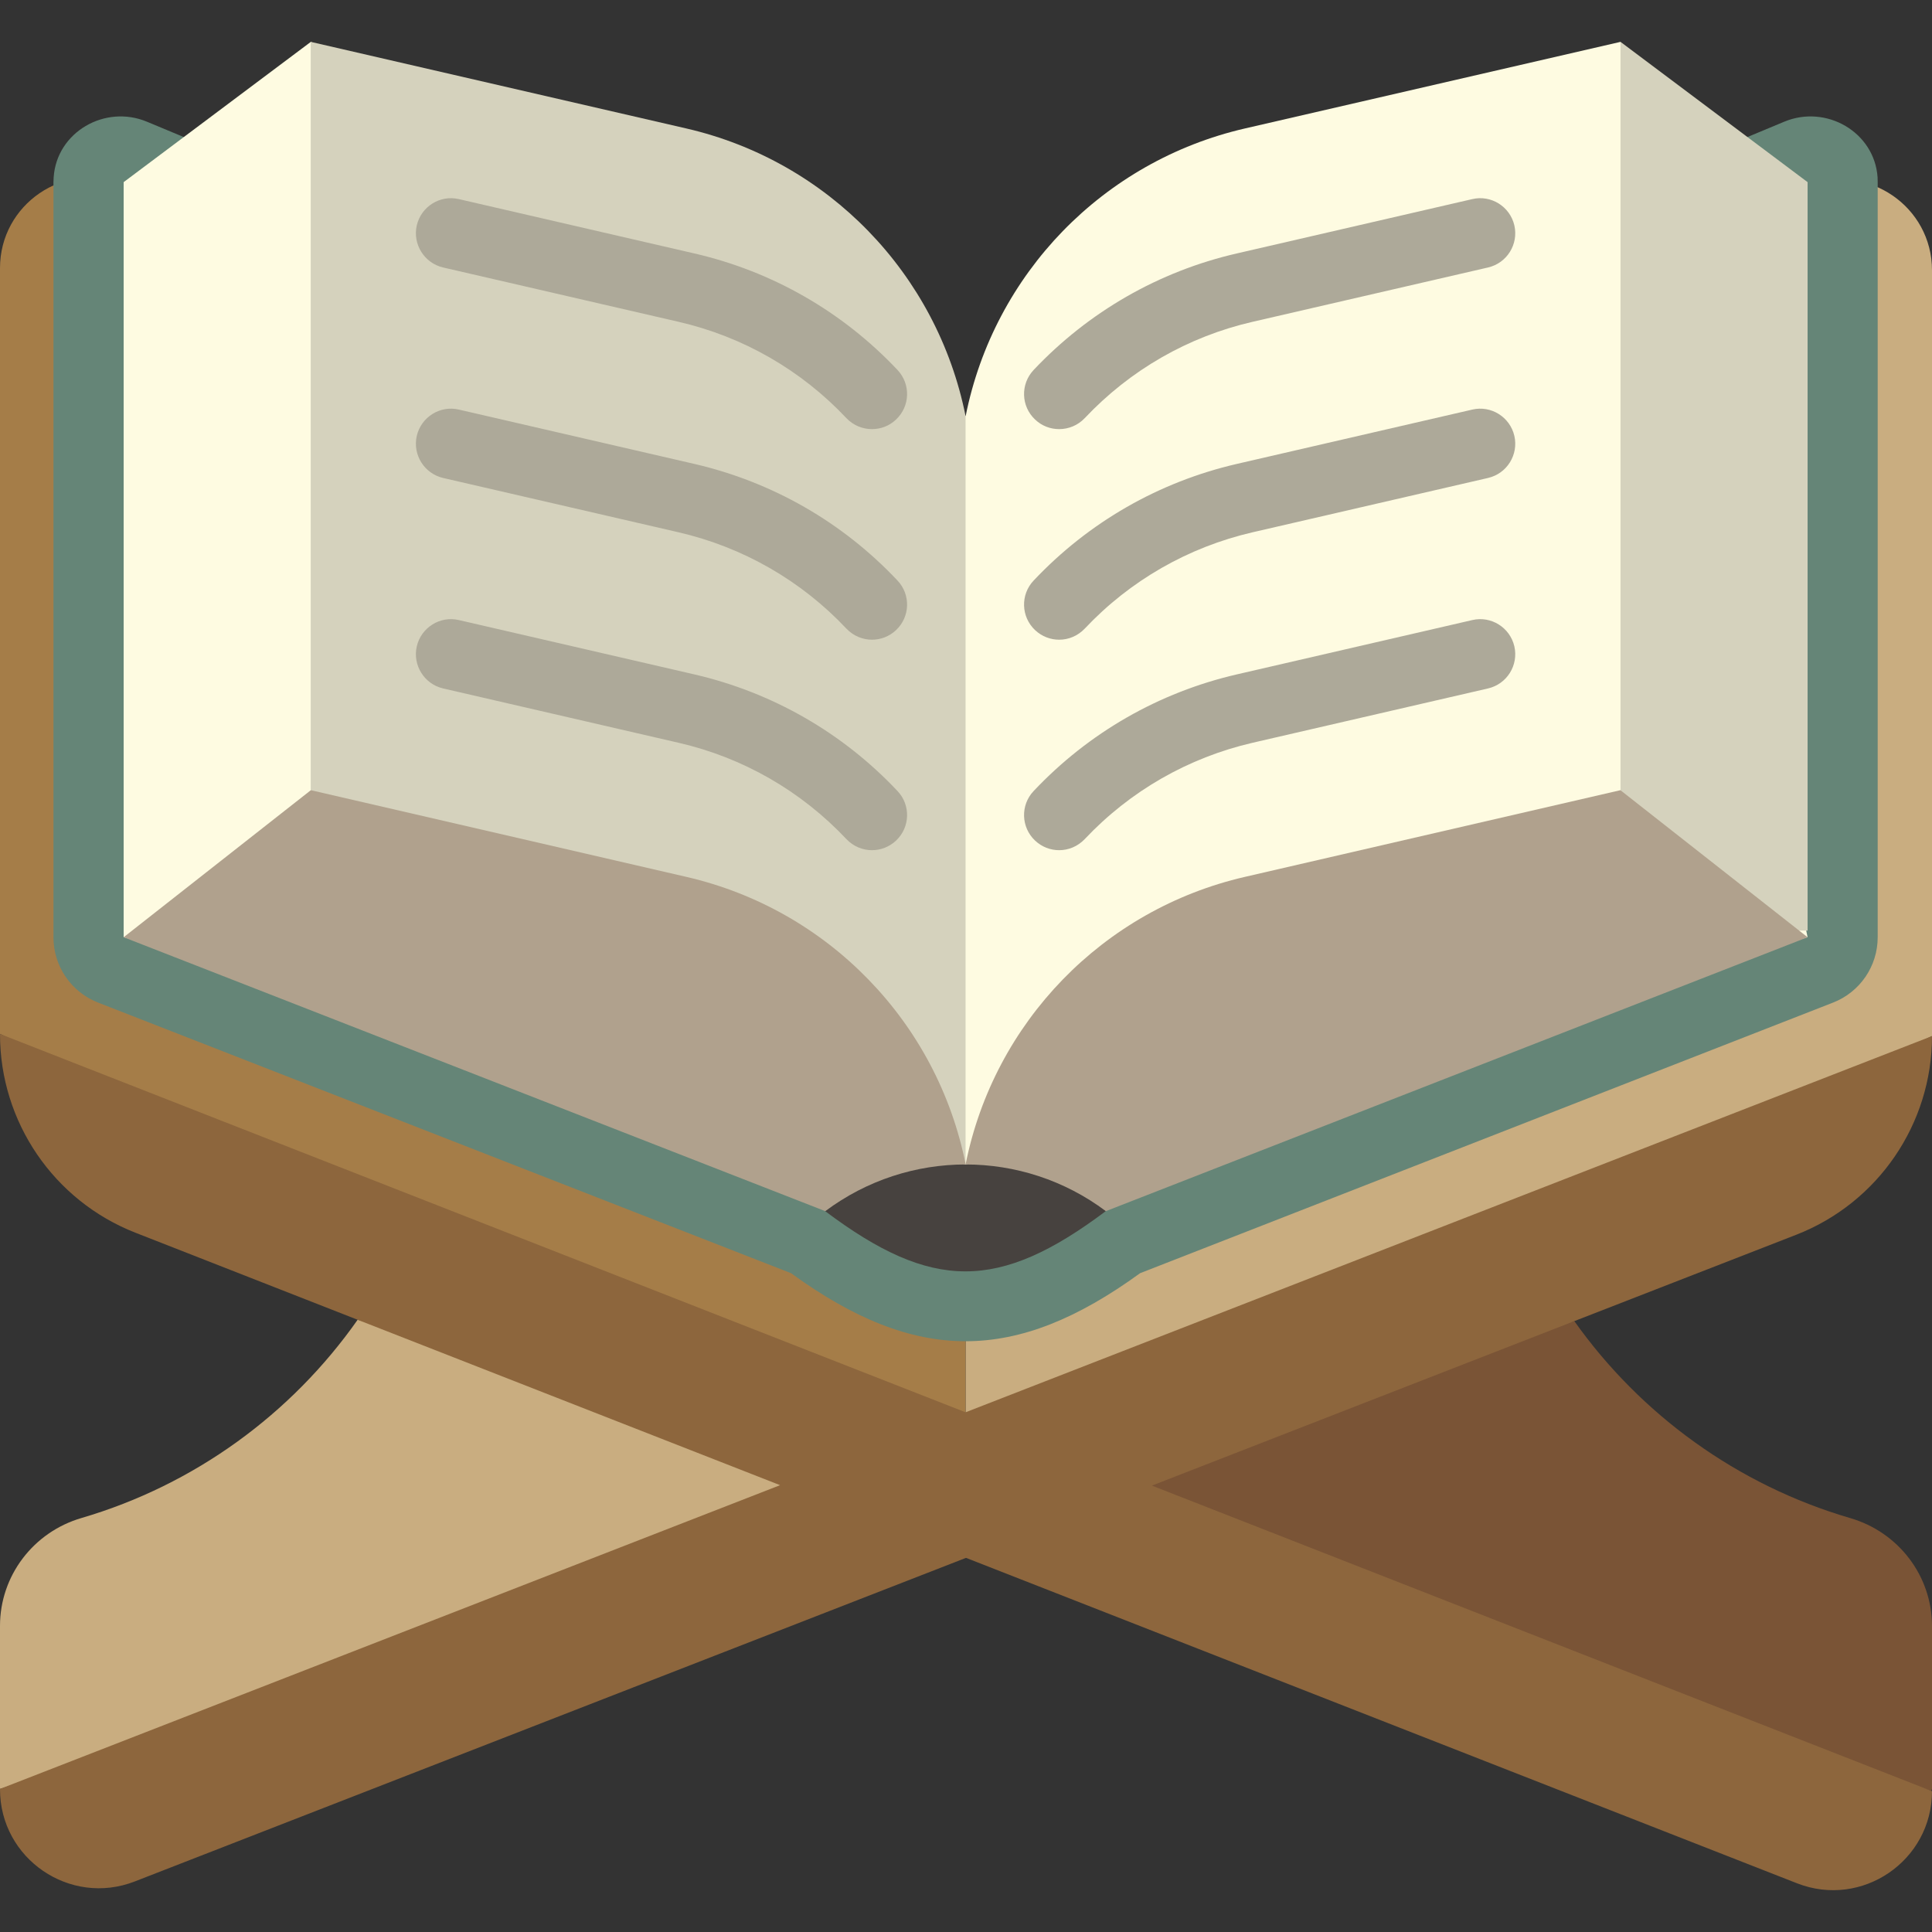 <svg width="18" height="18" viewBox="0 0 18 18" fill="none" xmlns="http://www.w3.org/2000/svg">
<rect x="0" y="0" width="18" height="18" fill="#333333" stroke="none"/>
<g clip-path="url(#clip0_644_9216)">
<path d="M17.239 14.144C17.688 14.275 18 14.682 18 15.15V16.667L17.993 16.685L8.996 13.841L14.668 12.309C15.286 13.18 16.188 13.837 17.239 14.144Z" fill="#7A5436"/>
<path d="M8.996 13.837L0 16.667V15.148C0 14.681 0.311 14.274 0.759 14.143C1.813 13.834 2.716 13.173 3.332 12.296L8.996 13.837Z" fill="#C9AD80"/>
<path d="M16.84 1.734L8.996 11.845V13.899L18 9.653V2.518C18 1.924 17.402 1.515 16.848 1.732L16.84 1.734Z" fill="#C9AD80"/>
<path d="M1.152 1.711C0.598 1.495 0 1.903 0 2.498V9.633L8.996 13.9V11.845L1.152 1.711Z" fill="#A57D48"/>
<path d="M18 16.688C18 17.337 17.347 17.783 16.742 17.546L9.002 14.515L9 14.515L8.998 14.515L1.256 17.529C0.652 17.764 0 17.318 0 16.67V16.667L7.268 13.837L3.332 12.296L1.262 11.485C0.501 11.187 0 10.453 0 9.636V9.633L8.996 13.158L18 9.653C18 10.472 17.497 11.207 16.735 11.504L14.669 12.308L10.732 13.841L17.993 16.685L18 16.688Z" fill="#8D663D"/>
<path d="M16.623 1.134L8.996 4.312L1.369 1.134C0.979 0.971 0.528 1.23 0.5 1.652C0.499 1.667 0.498 1.682 0.498 1.697V8.732C0.498 9.002 0.663 9.243 0.914 9.341L7.37 11.862C7.952 12.285 8.474 12.496 8.996 12.496C9.518 12.496 10.04 12.285 10.622 11.862L17.078 9.341C17.329 9.243 17.494 9.002 17.494 8.732V1.697C17.494 1.682 17.494 1.667 17.493 1.652C17.464 1.23 17.014 0.971 16.623 1.134Z" fill="#658577"/>
<path d="M8.995 8.234L10.302 11.284C9.804 11.658 9.399 11.845 8.995 11.845C8.59 11.845 8.186 11.658 7.688 11.284L8.995 8.234Z" fill="#47423F"/>
<path d="M15.098 0.39L11.598 1.197C10.939 1.349 10.355 1.687 9.902 2.153C9.45 2.619 9.129 3.213 8.997 3.876L2.896 0.39L1.152 1.697V1.711V8.732L8.997 10.849L16.841 8.732L15.098 0.39Z" fill="#FEFBE1"/>
<path d="M6.395 1.197L2.895 0.39V7.362L8.996 10.849V3.876C8.73 2.549 7.713 1.501 6.395 1.197Z" fill="#D5D2BD"/>
<path d="M16.841 1.735V8.67H15.098V0.39L16.841 1.697V1.735Z" fill="#D5D2BD"/>
<path d="M8.091 9.126C8.544 9.592 8.864 10.185 8.997 10.849C8.537 10.849 8.077 10.994 7.689 11.284L1.152 8.732L2.896 7.362L6.396 8.17C7.055 8.322 7.639 8.66 8.091 9.126Z" fill="#B0A18D"/>
<path d="M16.841 8.732L10.303 11.284C9.916 10.994 9.456 10.849 8.996 10.849C9.261 9.522 10.279 8.474 11.597 8.17L15.097 7.362L16.841 8.732Z" fill="#B0A18D"/>
<path d="M8.124 5.96C8.037 5.96 7.951 5.925 7.886 5.857C7.463 5.408 6.922 5.098 6.321 4.959L4.128 4.453C3.953 4.412 3.843 4.237 3.883 4.061C3.924 3.885 4.1 3.775 4.275 3.816L6.468 4.322C7.195 4.49 7.85 4.865 8.362 5.409C8.486 5.54 8.48 5.747 8.348 5.871C8.285 5.93 8.205 5.96 8.124 5.96Z" fill="#ADA999"/>
<path d="M8.124 3.998C8.037 3.998 7.951 3.964 7.886 3.896C7.463 3.447 6.922 3.136 6.321 2.998L4.128 2.492C3.953 2.451 3.843 2.275 3.883 2.1C3.924 1.924 4.1 1.814 4.275 1.855L6.468 2.361C7.195 2.528 7.85 2.904 8.362 3.447C8.486 3.579 8.48 3.785 8.348 3.909C8.285 3.969 8.205 3.998 8.124 3.998Z" fill="#ADA999"/>
<path d="M8.124 7.921C8.037 7.921 7.951 7.886 7.886 7.818C7.463 7.369 6.922 7.058 6.321 6.92L4.128 6.414C3.953 6.373 3.843 6.198 3.883 6.022C3.924 5.846 4.1 5.736 4.275 5.777L6.468 6.283C7.195 6.451 7.85 6.826 8.362 7.37C8.486 7.501 8.48 7.708 8.348 7.832C8.285 7.891 8.205 7.921 8.124 7.921Z" fill="#ADA999"/>
<path d="M9.868 3.998C9.787 3.998 9.707 3.969 9.644 3.909C9.512 3.785 9.506 3.579 9.63 3.447C10.143 2.904 10.797 2.528 11.524 2.361L13.717 1.855C13.892 1.814 14.068 1.924 14.109 2.1C14.149 2.276 14.04 2.451 13.864 2.492L11.671 2.998C11.07 3.136 10.529 3.447 10.106 3.896C10.041 3.964 9.955 3.998 9.868 3.998Z" fill="#ADA999"/>
<path d="M9.868 5.96C9.787 5.96 9.707 5.93 9.644 5.871C9.512 5.747 9.506 5.54 9.63 5.409C10.143 4.865 10.797 4.49 11.524 4.322L13.717 3.816C13.892 3.775 14.068 3.885 14.109 4.061C14.149 4.237 14.04 4.412 13.864 4.453L11.671 4.959C11.07 5.098 10.529 5.408 10.106 5.857C10.041 5.925 9.955 5.96 9.868 5.96Z" fill="#ADA999"/>
<path d="M9.868 7.921C9.787 7.921 9.707 7.891 9.644 7.832C9.512 7.708 9.506 7.501 9.63 7.37C10.143 6.826 10.797 6.451 11.524 6.283L13.717 5.777C13.892 5.736 14.068 5.846 14.109 6.022C14.149 6.198 14.04 6.373 13.864 6.414L11.671 6.92C11.07 7.059 10.529 7.369 10.106 7.818C10.041 7.886 9.955 7.921 9.868 7.921Z" fill="#ADA999"/>
</g>
<defs>
<clipPath id="clip0_644_9216">
<rect width="18" height="18" fill="white"/>
</clipPath>
</defs>
</svg>
